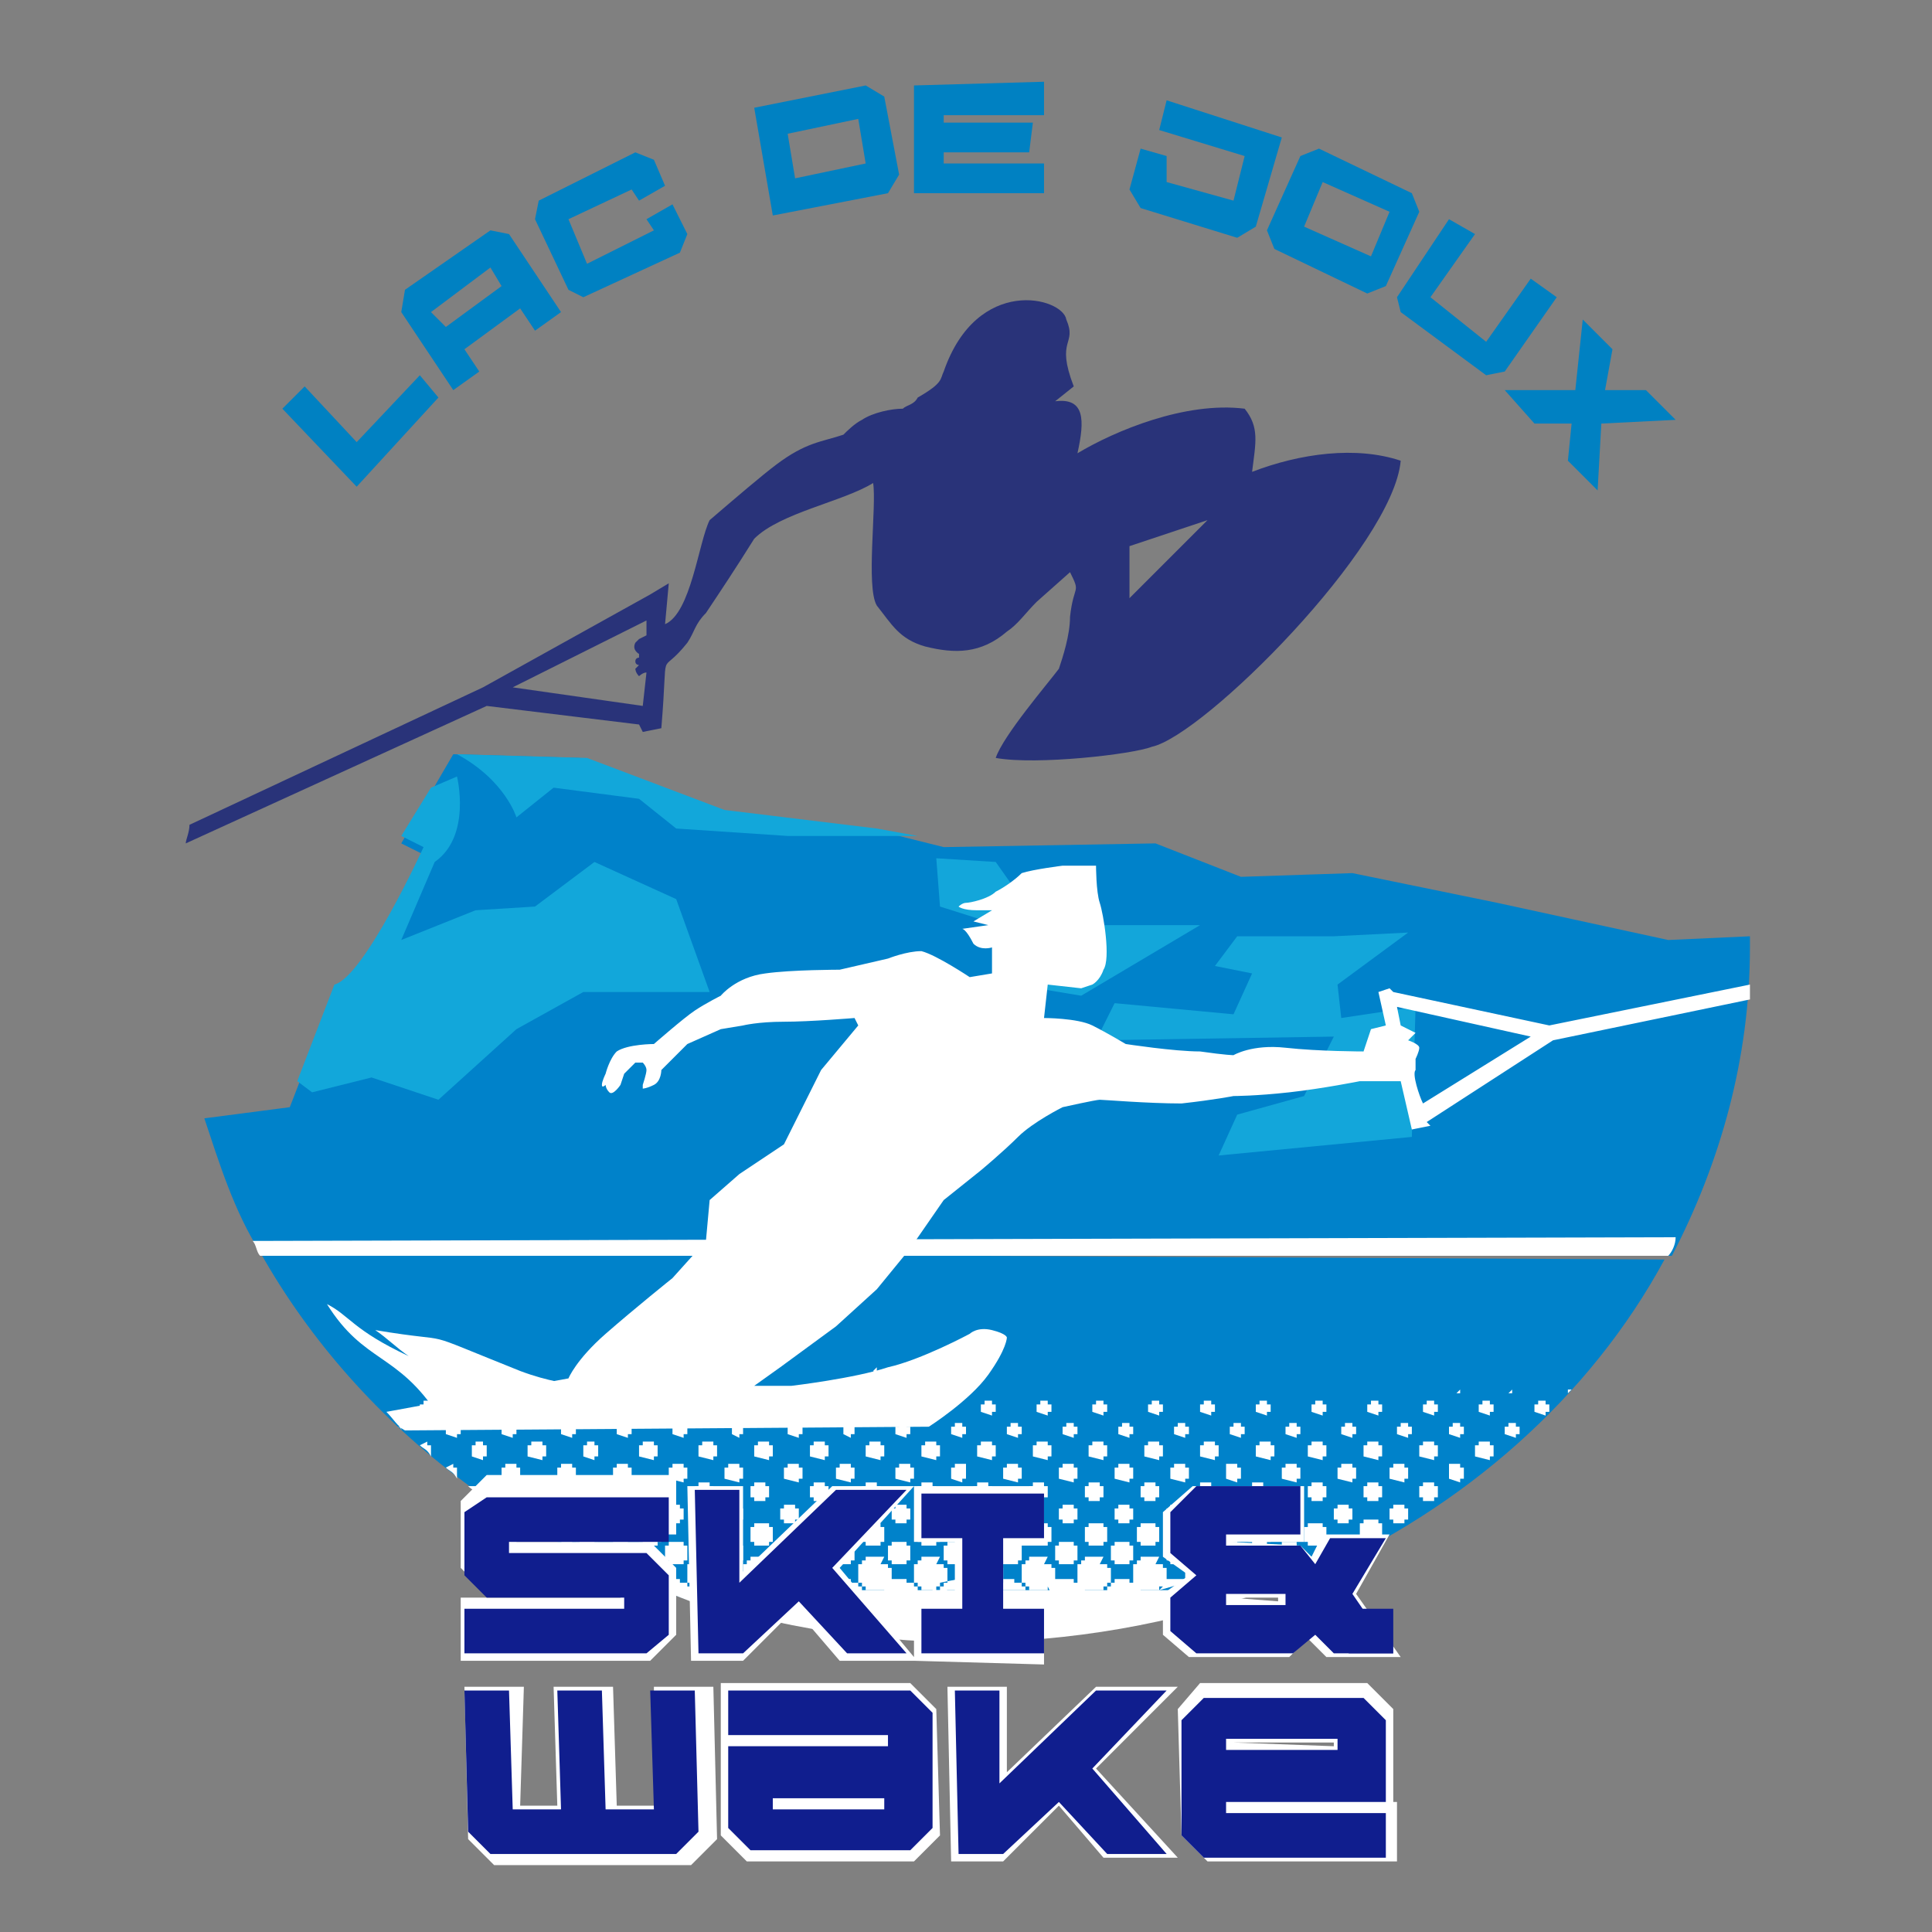 <?xml version="1.0" encoding="UTF-8"?> <!-- Generator: Adobe Illustrator 21.1.0, SVG Export Plug-In . SVG Version: 6.00 Build 0) --> <svg xmlns="http://www.w3.org/2000/svg" xmlns:xlink="http://www.w3.org/1999/xlink" version="1.1" id="Ebene_1" x="0px" y="0px" viewBox="0 0 52 52" style="enable-background:new 0 0 52 52;" xml:space="preserve"><rect x="0" y="0" width="52" height="52" fill="#808080" stroke="none"/> <style type="text/css"> .st0{fill:#0082CA;} .st1{fill:#FFFFFF;} .st2{fill:#12A7DA;} .st3{fill:#13A6DA;} .st4{fill:#101E8E;} .st5{fill:#293379;} .st6{fill:#0081C2;} </style> <path class="st0" d="M20.3,43.6l3.3-0.3l1.9-0.4l5.4,0.1l2.2-0.7l2.2,0.1c4.1-1.8,7.5-4.8,9.5-8.5L7,33.7 C9.7,38.5,14.5,42.1,20.3,43.6z"></path> <path class="st1" d="M34.1,42.8c-2.5,0.9-5.3,1.4-8.1,1.4s-5.6-0.5-8.1-1.4H34.1z"></path> <path class="st1" d="M20.3,43.6l2.4-0.3v-0.1h0.1v0.1l0.9-0.1l1.5-0.3h-0.5v-0.2h-0.1v-0.1h-0.2v-0.1H24v0.1h-0.1v0.1h-0.1v0.2h-0.6 v-0.2h-0.1v-0.1h-0.2v-0.1h-0.5v0.1h-0.1v0.1h-0.1v0.2h-0.6v-0.2h-0.1v-0.1h-0.2v-0.1H21v0.1h-0.1v0.1h-0.1v0.3l0,0v-0.1h-0.6v-0.2 h-0.1v-0.1h-0.2v-0.1h-0.5v0.1h-0.1v0.1h-0.1v0.2h-0.6v-0.2h-0.1v-0.1h-0.2v-0.1h-0.5v0.1h-0.1v0.1h-0.1l0,0 c0.7,0.3,1.2,0.5,1.9,0.7v-0.1h0.1V43l0,0C20,43.4,20.2,43.5,20.3,43.6L20.3,43.6z M25.2,42.9l0.3-0.1h0.6v-0.1h-0.1v-0.1h-0.2v-0.1 l-0.5,0.1v0.1h-0.1v0.1h-0.1V42.9L25.2,42.9z M26.7,42.8h0.9v-0.1h-0.1v-0.1h-0.2v-0.1h-0.5v0.1h-0.1v0.1h-0.1L26.7,42.8L26.7,42.8z M28.3,42.9h0.9v-0.2h-0.1v-0.1h-0.2v-0.1h-0.5v0.1h-0.1v0.1h-0.1L28.3,42.9L28.3,42.9z M29.8,42.9H31h0.1h-0.4v-0.2h-0.1v-0.1h-0.2 v-0.1H30v0.1h-0.1v0.1h-0.1L29.8,42.9L29.8,42.9z M31.2,42.8l0.7-0.2v-0.1h-0.5v0.1h-0.1v0.1L31.2,42.8L31.2,42.8L31.2,42.8z M32.1,42.6l0.8-0.3v-0.2h-0.1V42h-0.2v-0.1h-0.5V42h-0.1v0.1h-0.1v0.5L32.1,42.6L32.1,42.6L32.1,42.6z M33.4,42.3h0.9v-0.1h-0.1V42 h-0.2v-0.1h-0.5V42h-0.1v0.1h-0.1L33.4,42.3L33.4,42.3z M35,42.3h0.4c0.1-0.1,0.3-0.1,0.4-0.2V42h-0.2v-0.1h-0.5V42H35v0.1h-0.1 L35,42.3L35,42.3z M35.9,42c0.2-0.1,0.3-0.2,0.5-0.3v-0.1h-0.1v-0.1h-0.4v0.1h-0.1V42H35.9L35.9,42L35.9,42z M36.9,41.5 c0.1-0.1,0.3-0.1,0.3-0.2V41h-0.1v-0.1h-0.4V41h-0.1v0.4h0.1v0.1H36.9L36.9,41.5z M42.2,37.5c0.1-0.1,0.1-0.1,0.1-0.1l0,0l0,0h-0.1 l0,0l0,0L42.2,37.5L42.2,37.5L42.2,37.5L42.2,37.5z M10.7,38.4c0.1,0,0.1,0.1,0.1,0.1v-0.1H10.7L10.7,38.4L10.7,38.4L10.7,38.4z M11.3,38.9c0.1,0.1,0.2,0.1,0.3,0.3v-0.3h-0.1v-0.1L11.3,38.9L11.3,38.9L11.3,38.9z M12,39.5c0.1,0.1,0.2,0.1,0.3,0.3v-0.3h-0.1 v-0.1L12,39.5L12,39.5L12,39.5L12,39.5z M12.6,40c0.1,0.1,0.3,0.2,0.5,0.3l0,0V40H13V40L12.6,40L12.6,40L12.6,40L12.6,40z M13.5,40.6c0.1,0.1,0.3,0.1,0.4,0.3v-0.3h-0.1v-0.1L13.5,40.6L13.5,40.6L13.5,40.6L13.5,40.6z M14.1,41c0.2,0.1,0.3,0.2,0.5,0.3V41 h-0.1v-0.1h-0.4L14.1,41L14.1,41z M15.1,41.5c0.1,0.1,0.3,0.1,0.4,0.2v-0.1h-0.1v-0.1L15.1,41.5L15.1,41.5z M15.9,42 c0.1,0,0.1,0.1,0.1,0.1V42H15.9L15.9,42z M16.1,42.1c0.1,0,0.1,0.1,0.1,0.1v-0.1H16.1L16.1,42.1z M16.3,42.1L16.3,42.1L16.3,42.1 L16.3,42.1L16.3,42.1z M17,42.4v-0.3h0.1v-0.1h0.1v-0.1h0.5v0.1h0.2v0.1h0.1v0.4h-0.1v0.1h-0.1v0.1C17.4,42.6,17.2,42.5,17,42.4 L17,42.4z M19.1,42.1h0.2v0.1h0.1v0.4h-0.1v0.1h-0.1v0.1h-0.5v-0.1h-0.1v-0.1h-0.1v-0.5h0.1v-0.1h0.1v-0.1h0.5L19.1,42.1L19.1,42.1z M20.6,42.1h0.2v0.1h0.1v0.4h-0.1v0.1h-0.1v0.1h-0.5v-0.1h-0.1v-0.1H20v-0.5h0.1v-0.1h0.1v-0.1h0.5L20.6,42.1L20.6,42.1z M22.2,42.1 h0.2v0.1h0.1v0.4h-0.1v0.1h-0.1v0.1h-0.5v-0.1h-0.1v-0.1h-0.1v-0.5h0.1v-0.1h0.1v-0.1h0.5L22.2,42.1L22.2,42.1z M23.7,42.1h0.2v0.1 h0.1v0.4h-0.1v0.1h-0.1v0.1h-0.5v-0.1h-0.1v-0.1h-0.1v-0.5h0.1v-0.1h0.1v-0.1h0.5L23.7,42.1L23.7,42.1z M25.2,42.1h0.2v0.1h0.1v0.4 h-0.1v0.1h-0.1v0.1h-0.5v-0.1h-0.1v-0.1h-0.1v-0.5h0.1v-0.1h0.1v-0.1h0.5L25.2,42.1L25.2,42.1z M26.7,42.1h0.2v0.1h0.1v0.4h-0.1v0.1 h-0.1v0.1h-0.5v-0.1h-0.1v-0.1H26v-0.5h0.1v-0.1h0.1v-0.1h0.5V42.1L26.7,42.1z M28.1,42.1h0.2v0.1h0.1v0.4h-0.1v0.1h-0.1v0.1h-0.5 v-0.1h-0.1v-0.1h-0.1v-0.5h0.1v-0.1h0.1v-0.1h0.5L28.1,42.1L28.1,42.1z M29.6,42.1h0.2v0.1h0.1v0.4h-0.1v0.1h-0.1v0.1h-0.5v-0.1 h-0.1v-0.1H29v-0.5h0.1v-0.1h0.1v-0.1h0.5L29.6,42.1L29.6,42.1z M31.1,42.1h0.2v0.1h0.1v0.4h-0.1v0.1h-0.1v0.1h-0.5v-0.1h-0.1v-0.1 h-0.1v-0.5h0.1v-0.1h0.1v-0.1h0.5L31.1,42.1L31.1,42.1z M21.3,43.2v0.1h-0.1v-0.1H21.3L21.3,43.2z M16.2,41.5H16v0.1h-0.4v-0.1h-0.1 v-0.4h0.1v-0.1H16v0.1h0.1V41.5L16.2,41.5z M17.8,41.5h-0.1v0.1h-0.4v-0.1h-0.1v-0.4h0.1v-0.1h0.4v0.1h0.1V41.5L17.8,41.5z M19.3,41.5h-0.1v0.1h-0.4v-0.1h-0.1v-0.4h0.1v-0.1h0.4v0.1h0.1V41.5L19.3,41.5z M20.8,41.5h-0.1v0.1h-0.4v-0.1h-0.1v-0.4h0.1v-0.1 h0.4v0.1h0.1V41.5L20.8,41.5z M22.3,41.5h-0.1v0.1h-0.4v-0.1h-0.1v-0.4h0.1v-0.1h0.4v0.1h0.1V41.5L22.3,41.5z M23.8,41.5h-0.1v0.1 h-0.4v-0.1h-0.1v-0.4h0.1v-0.1h0.4v0.1h0.1V41.5L23.8,41.5z M25.3,41.5h-0.1v0.1h-0.4v-0.1h-0.1v-0.4h0.1v-0.1h0.4v0.1h0.1V41.5 L25.3,41.5z M26.7,41.5h-0.1v0.1h-0.4v-0.1h-0.1v-0.4h0.1v-0.1h0.4v0.1h0.1V41.5L26.7,41.5z M28.3,41.5h-0.1v0.1h-0.4v-0.1h-0.1 v-0.4h0.1v-0.1h0.4v0.1h0.1V41.5L28.3,41.5z M29.8,41.5h-0.1v0.1h-0.4v-0.1h-0.1v-0.4h0.1v-0.1h0.4v0.1h0.1V41.5L29.8,41.5z M31.2,41.5h-0.1v0.1h-0.4v-0.1h-0.1v-0.4h0.1v-0.1h0.4v0.1h0.1V41.5L31.2,41.5z M32.7,41.5h-0.1v0.1h-0.4v-0.1h-0.1v-0.4h0.1v-0.1 h0.4v0.1h0.1V41.5L32.7,41.5z M34.2,41.5h-0.1v0.1h-0.4v-0.1h-0.1v-0.4h0.1v-0.1h0.4v0.1h0.1V41.5L34.2,41.5z M35.7,41.5h-0.1v0.1 h-0.4v-0.1h-0.1v-0.4h0.1v-0.1h0.4v0.1h0.1V41.5L35.7,41.5z M17,42h-0.1v0.1h-0.4V42h-0.1v-0.4h0.1v-0.1h0.4v0.1H17V42L17,42z M18.5,42v-0.4h-0.1v-0.1h-0.4v0.1h-0.1V42h0.1v0.1h0.4V42H18.5L18.5,42z M20,42v-0.4h-0.1v-0.1h-0.4v0.1h-0.1V42h0.1v0.1h0.4V42H20 L20,42z M21.6,42v-0.4h-0.1v-0.1H21v0.1h-0.1V42H21v0.1h0.4V42H21.6L21.6,42z M23,42v-0.4h-0.1v-0.1h-0.4v0.1h-0.1V42h0.1v0.1h0.4 V42H23L23,42z M24.5,42v-0.4h-0.1v-0.1H24v0.1h-0.1V42H24v0.1h0.4V42H24.5L24.5,42z M26,42v-0.4h-0.1v-0.1h-0.4v0.1h-0.1V42h0.1v0.1 h0.4V42H26L26,42z M27.5,42v-0.4h-0.1v-0.1H27v0.1h-0.1V42H27v0.1h0.4V42H27.5L27.5,42z M29,42v-0.4h-0.1v-0.1h-0.4v0.1h-0.1V42h0.1 v0.1h0.4V42H29L29,42z M30.5,42v-0.4h-0.1v-0.1H30v0.1h-0.1V42H30v0.1h0.4V42H30.5L30.5,42z M32,42h-0.1v0.1h-0.4V42h-0.1v-0.4h0.1 v-0.1h0.4v0.1H32V42L32,42z M33.4,42h-0.1v0.1h-0.4V42h-0.1v-0.4h0.1v-0.1h0.4v0.1h0.1V42L33.4,42z M35,42h-0.1v0.1h-0.4V42h-0.1 v-0.4h0.1v-0.1h0.4v0.1H35V42L35,42z M14.1,40.3V40h0.1v-0.1h0.3v0.1h0.1v0.3h-0.1v0.1h-0.3v-0.1L14.1,40.3L14.1,40.3z M15.7,40.3 V40h0.1v-0.1h0.3v0.1h0.1v0.3h-0.1v0.1h-0.3v-0.1L15.7,40.3L15.7,40.3z M17.2,40.3V40h0.1v-0.1h0.3v0.1h0.1v0.3h-0.1v0.1h-0.3v-0.1 L17.2,40.3L17.2,40.3z M18.7,40.3V40h0.1v-0.1h0.3v0.1h0.1v0.3h-0.1v0.1h-0.3v-0.1L18.7,40.3L18.7,40.3z M20.2,40.3V40h0.1v-0.1h0.3 v0.1h0.1v0.3h-0.1v0.1h-0.3v-0.1L20.2,40.3L20.2,40.3z M21.8,40.3V40h0.1v-0.1h0.3v0.1h0.1v0.3h-0.1v0.1h-0.3v-0.1L21.8,40.3 L21.8,40.3z M23.2,40.3V40h0.1v-0.1h0.3v0.1h0.1v0.3h-0.1v0.1h-0.3v-0.1L23.2,40.3L23.2,40.3z M24.7,40.3V40h0.1v-0.1h0.3v0.1h0.1 v0.3h-0.1v0.1h-0.3v-0.1L24.7,40.3L24.7,40.3z M26.2,40.3V40h0.1v-0.1h0.3v0.1h0.1v0.3h-0.1v0.1h-0.3v-0.1L26.2,40.3L26.2,40.3z M27.7,40.3V40h0.1v-0.1h0.3v0.1h0.1v0.3h-0.1v0.1h-0.3v-0.1L27.7,40.3L27.7,40.3z M29.2,40.3V40h0.1v-0.1h0.3v0.1h0.1v0.3h-0.1v0.1 h-0.3v-0.1L29.2,40.3L29.2,40.3z M30.7,40.3V40h0.1v-0.1h0.3v0.1h0.1v0.3h-0.1v0.1h-0.3v-0.1L30.7,40.3L30.7,40.3z M32.2,40.3V40 h0.1v-0.1h0.3v0.1h0.1v0.3h-0.1v0.1h-0.3v-0.1L32.2,40.3L32.2,40.3z M33.6,40.3V40h0.1v-0.1h0.3v0.1h0.1v0.3h-0.1v0.1h-0.3v-0.1 L33.6,40.3L33.6,40.3z M35.2,40.3V40h0.1v-0.1h0.3v0.1h0.1v0.3h-0.1v0.1h-0.3v-0.1L35.2,40.3L35.2,40.3z M36.7,40.3V40h0.1v-0.1h0.3 v0.1h0.1v0.3h-0.1v0.1h-0.3v-0.1L36.7,40.3L36.7,40.3z M38.2,40.3V40h0.1v-0.1h0.3v0.1h0.1v0.3h-0.1v0.1h-0.3v-0.1L38.2,40.3 L38.2,40.3z M14.9,40.9v-0.3h0.1v-0.1h0.3v0.1h0.1v0.3h-0.1v0.1h-0.3v-0.1L14.9,40.9L14.9,40.9z M16.4,40.9v-0.3h0.1v-0.1h0.3v0.1 H17v0.3h-0.1v0.1h-0.3v-0.1L16.4,40.9L16.4,40.9z M17.9,40.9v-0.3h0.1v-0.1h0.3v0.1h0.1v0.3h-0.1v0.1h-0.3v-0.1L17.9,40.9L17.9,40.9 z M19.5,40.9v-0.3h0.1v-0.1h0.3v0.1H20v0.3h-0.1v0.1h-0.3v-0.1L19.5,40.9L19.5,40.9z M21,40.9v-0.3h0.1v-0.1h0.3v0.1h0.1v0.3h-0.1 v0.1h-0.3v-0.1L21,40.9L21,40.9z M22.5,40.9v-0.3h0.1v-0.1h0.3v0.1H23v0.3h-0.1v0.1h-0.3v-0.1L22.5,40.9L22.5,40.9z M24,40.9v-0.3 h0.1v-0.1h0.3v0.1h0.1v0.3h-0.1v0.1h-0.3v-0.1L24,40.9L24,40.9z M25.4,40.9v-0.3h0.1v-0.1h0.3v0.1H26v0.3h-0.1v0.1h-0.3v-0.1 L25.4,40.9L25.4,40.9z M26.9,40.9v-0.3h0.1v-0.1h0.3v0.1h0.1v0.3h-0.1v0.1h-0.3v-0.1L26.9,40.9L26.9,40.9z M28.5,40.9v-0.3h0.1v-0.1 h0.3v0.1H29v0.3h-0.1v0.1h-0.3v-0.1L28.5,40.9L28.5,40.9z M30,40.9v-0.3h0.1v-0.1h0.3v0.1h0.1v0.3h-0.1v0.1h-0.3v-0.1L30,40.9 L30,40.9z M31.4,40.9v-0.3h0.1v-0.1h0.3v0.1h0.1v0.3h-0.1v0.1h-0.3v-0.1L31.4,40.9L31.4,40.9z M32.9,40.9v-0.3H33v-0.1h0.3v0.1h0.1 v0.3h-0.1v0.1H33v-0.1L32.9,40.9L32.9,40.9z M34.4,40.9v-0.3h0.1v-0.1h0.3v0.1H35v0.3h-0.1v0.1h-0.3v-0.1L34.4,40.9L34.4,40.9z M35.9,40.9v-0.3H36v-0.1h0.3v0.1h0.1v0.3h-0.1v0.1H36v-0.1L35.9,40.9L35.9,40.9z M37.4,40.9v-0.3h0.1v-0.1h0.3v0.1h0.1v0.3h-0.1 v0.1h-0.3v-0.1L37.4,40.9L37.4,40.9z M12.7,39.2v-0.3h0.1v-0.1H13v0.1h0.1v0.3H13v0.1L12.7,39.2L12.7,39.2L12.7,39.2L12.7,39.2z M14.2,39.2v-0.3h0.1v-0.1h0.3v0.1h0.1v0.3h-0.1v0.1L14.2,39.2L14.2,39.2L14.2,39.2L14.2,39.2z M15.7,39.2v-0.3h0.1v-0.1H16v0.1h0.1 v0.3H16v0.1L15.7,39.2L15.7,39.2L15.7,39.2L15.7,39.2z M17.2,39.2v-0.3h0.1v-0.1h0.3v0.1h0.1v0.3h-0.1v0.1L17.2,39.2L17.2,39.2 L17.2,39.2L17.2,39.2z M18.8,39.2v-0.3h0.1v-0.1h0.3v0.1h0.1v0.3h-0.1v0.1L18.8,39.2L18.8,39.2L18.8,39.2L18.8,39.2z M20.3,39.2 v-0.3h0.1v-0.1h0.3v0.1h0.1v0.3h-0.1v0.1L20.3,39.2L20.3,39.2L20.3,39.2L20.3,39.2z M21.8,39.2v-0.3h0.1v-0.1h0.3v0.1h0.1v0.3h-0.1 v0.1L21.8,39.2L21.8,39.2L21.8,39.2L21.8,39.2z M23.3,39.2v-0.3h0.1v-0.1h0.3v0.1h0.1v0.3h-0.1v0.1L23.3,39.2L23.3,39.2L23.3,39.2 L23.3,39.2z M24.8,39.2v-0.3h0.1v-0.1h0.3v0.1h0.1v0.3h-0.1v0.1L24.8,39.2L24.8,39.2L24.8,39.2L24.8,39.2z M26.3,39.2v-0.3h0.1v-0.1 h0.3v0.1h0.1v0.3h-0.1v0.1L26.3,39.2L26.3,39.2L26.3,39.2L26.3,39.2z M27.8,39.2v-0.3h0.1v-0.1h0.3v0.1h0.1v0.3h-0.1v0.1L27.8,39.2 L27.8,39.2L27.8,39.2L27.8,39.2z M29.3,39.2v-0.3h0.1v-0.1h0.3v0.1h0.1v0.3h-0.1v0.1L29.3,39.2L29.3,39.2L29.3,39.2L29.3,39.2z M30.8,39.2v-0.3h0.1v-0.1h0.3v0.1h0.1v0.3h-0.1v0.1L30.8,39.2L30.8,39.2L30.8,39.2L30.8,39.2z M32.3,39.2v-0.3h0.1v-0.1h0.3v0.1 h0.1v0.3h-0.1v0.1L32.3,39.2L32.3,39.2L32.3,39.2L32.3,39.2z M33.8,39.2v-0.3h0.1v-0.1h0.3v0.1h0.1v0.3h-0.1v0.1L33.8,39.2 L33.8,39.2L33.8,39.2L33.8,39.2z M35.2,39.2v-0.3h0.1v-0.1h0.3v0.1h0.1v0.3h-0.1v0.1L35.2,39.2L35.2,39.2L35.2,39.2L35.2,39.2z M36.7,39.2v-0.3h0.1v-0.1h0.3v0.1h0.1v0.3h-0.1v0.1L36.7,39.2L36.7,39.2L36.7,39.2L36.7,39.2z M38.2,39.2v-0.3h0.1v-0.1h0.3v0.1 h0.1v0.3h-0.1v0.1L38.2,39.2L38.2,39.2L38.2,39.2L38.2,39.2z M39.7,39.2v-0.3h0.1v-0.1h0.3v0.1h0.1v0.3h-0.1v0.1L39.7,39.2 L39.7,39.2L39.7,39.2L39.7,39.2z M13.5,39.8v-0.3h0.1v-0.1h0.3v0.1h0.1v0.3h-0.1v0.1L13.5,39.8L13.5,39.8L13.5,39.8L13.5,39.8z M15,39.8v-0.3h0.1v-0.1h0.3v0.1h0.1v0.3h-0.1v0.1L15,39.8L15,39.8L15,39.8L15,39.8z M16.5,39.8v-0.3h0.1v-0.1h0.3v0.1h0.1v0.3h-0.1 v0.1L16.5,39.8L16.5,39.8L16.5,39.8L16.5,39.8z M18,39.8v-0.3h0.1v-0.1h0.3v0.1h0.1v0.3h-0.1v0.1L18,39.8L18,39.8L18,39.8L18,39.8z M19.5,39.8v-0.3h0.1v-0.1h0.3v0.1h0.1v0.3h-0.1v0.1L19.5,39.8L19.5,39.8L19.5,39.8L19.5,39.8z M21.1,39.8v-0.3h0.1v-0.1h0.3v0.1 h0.1v0.3h-0.1v0.1L21.1,39.8L21.1,39.8L21.1,39.8L21.1,39.8z M22.5,39.8v-0.3h0.1v-0.1h0.3v0.1h0.1v0.3h-0.1v0.1L22.5,39.8 L22.5,39.8L22.5,39.8L22.5,39.8z M24.1,39.8v-0.3h0.1v-0.1h0.3v0.1h0.1v0.3h-0.1v0.1L24.1,39.8L24.1,39.8L24.1,39.8L24.1,39.8z M25.6,39.8v-0.3h0.1v-0.1h0.3v0.1H26v0.3h-0.1v0.1L25.6,39.8L25.6,39.8L25.6,39.8L25.6,39.8z M27,39.8v-0.3h0.1v-0.1h0.3v0.1h0.1 v0.3h-0.1v0.1L27,39.8L27,39.8L27,39.8L27,39.8z M28.5,39.8v-0.3h0.1v-0.1h0.3v0.1h0.1v0.3h-0.1v0.1L28.5,39.8L28.5,39.8L28.5,39.8 L28.5,39.8z M30,39.8v-0.3h0.1v-0.1h0.3v0.1h0.1v0.3h-0.1v0.1L30,39.8L30,39.8L30,39.8L30,39.8z M31.5,39.8v-0.3h0.1v-0.1h0.3v0.1 h0.1v0.3h-0.1v0.1L31.5,39.8L31.5,39.8L31.5,39.8L31.5,39.8z M33,39.8v-0.3H33v-0.1h0.3v0.1h0.1v0.3h-0.1v0.1L33,39.8L33,39.8 L33,39.8L33,39.8z M34.5,39.8v-0.3h0.1v-0.1h0.3v0.1h0.1v0.3h-0.1v0.1L34.5,39.8L34.5,39.8L34.5,39.8L34.5,39.8z M36,39.8v-0.3h0.1 v-0.1h0.3v0.1h0.1v0.3h-0.1v0.1L36,39.8L36,39.8L36,39.8L36,39.8z M37.4,39.8v-0.3h0.1v-0.1h0.3v0.1h0.1v0.3h-0.1v0.1L37.4,39.8 L37.4,39.8L37.4,39.8L37.4,39.8z M39,39.8v-0.3H39v-0.1h0.3v0.1h0.1v0.3h-0.1v0.1L39,39.8L39,39.8L39,39.8L39,39.8z M11.3,38v-0.2 h0.1v-0.1h0.2v0.1h0.1V38h-0.1v0.1L11.3,38L11.3,38L11.3,38L11.3,38z M12.8,38v-0.2h0.1v-0.1H13v0.1h0.1V38H13v0.1L12.8,38L12.8,38 L12.8,38L12.8,38z M14.3,38v-0.2h0.1v-0.1h0.2v0.1h0.1V38h-0.1v0.1L14.3,38L14.3,38L14.3,38L14.3,38z M15.8,38v-0.2h0.1v-0.1H16v0.1 h0.1V38H16v0.1L15.8,38L15.8,38L15.8,38L15.8,38z M17.4,38v-0.2h0.1v-0.1h0.2v0.1h0.1V38h-0.1v0.1L17.4,38L17.4,38L17.4,38L17.4,38z M18.9,38v-0.2h0.1v-0.1h0.2v0.1h0.1V38h-0.1v0.1L18.9,38L18.9,38L18.9,38L18.9,38z M20.4,38v-0.2h0.1v-0.1h0.2v0.1h0.1V38h-0.1v0.1 L20.4,38L20.4,38L20.4,38L20.4,38z M21.9,38v-0.2H22v-0.1h0.2v0.1h0.1V38h-0.1v0.1L21.9,38L21.9,38L21.9,38L21.9,38z M23.4,38v-0.2 h0.1v-0.1h0.2v0.1h0.1V38h-0.1v0.1L23.4,38L23.4,38L23.4,38L23.4,38z M24.9,38v-0.2H25v-0.1h0.2v0.1h0.1V38h-0.1v0.1L24.9,38 L24.9,38L24.9,38L24.9,38z M26.4,38v-0.2h0.1v-0.1h0.2v0.1h0.1V38h-0.1v0.1L26.4,38L26.4,38L26.4,38L26.4,38z M27.9,38v-0.2h0.1 v-0.1h0.2v0.1h0.1V38h-0.1v0.1L27.9,38L27.9,38L27.9,38L27.9,38z M29.4,38v-0.2h0.1v-0.1h0.2v0.1h0.1V38h-0.1v0.1L29.4,38L29.4,38 L29.4,38L29.4,38z M30.9,38v-0.2h0.1v-0.1h0.2v0.1h0.1V38h-0.1v0.1L30.9,38L30.9,38L30.9,38L30.9,38z M32.3,38v-0.2h0.1v-0.1h0.2 v0.1h0.1V38h-0.1v0.1L32.3,38L32.3,38L32.3,38L32.3,38z M33.8,38v-0.2h0.1v-0.1h0.2v0.1h0.1V38h-0.1v0.1L33.8,38L33.8,38L33.8,38 L33.8,38z M35.3,38v-0.2h0.1v-0.1h0.2v0.1h0.1V38h-0.1v0.1L35.3,38L35.3,38L35.3,38L35.3,38z M36.8,38v-0.2h0.1v-0.1h0.2v0.1h0.1V38 h-0.1v0.1L36.8,38L36.8,38L36.8,38L36.8,38z M38.3,38v-0.2h0.1v-0.1h0.2v0.1h0.1V38h-0.1v0.1L38.3,38L38.3,38L38.3,38L38.3,38z M39.8,38v-0.2h0.1v-0.1h0.2v0.1h0.1V38h-0.1v0.1L39.8,38L39.8,38L39.8,38L39.8,38z M41.3,38v-0.2h0.1v-0.1h0.2v0.1h0.1V38h-0.1v0.1 L41.3,38L41.3,38L41.3,38L41.3,38z M12,38.6v-0.2h0.1v-0.1h0.2v0.1h0.1v0.2h-0.1v0.1L12,38.6L12,38.6L12,38.6L12,38.6z M13.5,38.6 v-0.2h0.1v-0.1h0.2v0.1h0.1v0.2h-0.1v0.1L13.5,38.6L13.5,38.6L13.5,38.6L13.5,38.6z M15.1,38.6v-0.2h0.1v-0.1h0.2v0.1h0.1v0.2h-0.1 v0.1L15.1,38.6L15.1,38.6L15.1,38.6L15.1,38.6z M16.6,38.6v-0.2h0.1v-0.1h0.2v0.1h0.1v0.2h-0.1v0.1L16.6,38.6L16.6,38.6L16.6,38.6 L16.6,38.6z M18.1,38.6v-0.2h0.1v-0.1h0.2v0.1h0.1v0.2h-0.1v0.1L18.1,38.6L18.1,38.6L18.1,38.6L18.1,38.6z M19.7,38.6v-0.2h0.1v-0.1 h0.2v0.1H20v0.2h-0.1v0.1L19.7,38.6L19.7,38.6L19.7,38.6L19.7,38.6z M21.2,38.6v-0.2h0.1v-0.1h0.2v0.1h0.1v0.2h-0.1v0.1L21.2,38.6 L21.2,38.6L21.2,38.6L21.2,38.6z M22.7,38.6v-0.2h0.1v-0.1h0.2v0.1H23v0.2h-0.1v0.1L22.7,38.6L22.7,38.6L22.7,38.6L22.7,38.6z M24.1,38.6v-0.2h0.1v-0.1h0.2v0.1h0.1v0.2h-0.1v0.1L24.1,38.6L24.1,38.6L24.1,38.6L24.1,38.6z M25.6,38.6v-0.2h0.1v-0.1h0.2v0.1H26 v0.2h-0.1v0.1L25.6,38.6L25.6,38.6L25.6,38.6L25.6,38.6z M27.1,38.6v-0.2h0.1v-0.1h0.2v0.1h0.1v0.2h-0.1v0.1L27.1,38.6L27.1,38.6 L27.1,38.6L27.1,38.6z M28.6,38.6v-0.2h0.1v-0.1h0.2v0.1h0.1v0.2h-0.1v0.1L28.6,38.6L28.6,38.6L28.6,38.6L28.6,38.6z M30.1,38.6 v-0.2h0.1v-0.1h0.2v0.1h0.1v0.2h-0.1v0.1L30.1,38.6L30.1,38.6L30.1,38.6L30.1,38.6z M31.6,38.6v-0.2h0.1v-0.1h0.2v0.1h0.1v0.2h-0.1 v0.1L31.6,38.6L31.6,38.6L31.6,38.6L31.6,38.6z M33.1,38.6v-0.2h0.1v-0.1h0.2v0.1h0.1v0.2h-0.1v0.1L33.1,38.6L33.1,38.6L33.1,38.6 L33.1,38.6z M34.6,38.6v-0.2h0.1v-0.1h0.2v0.1h0.1v0.2h-0.1v0.1L34.6,38.6L34.6,38.6L34.6,38.6L34.6,38.6z M36.1,38.6v-0.2h0.1v-0.1 h0.2v0.1h0.1v0.2h-0.1v0.1L36.1,38.6L36.1,38.6L36.1,38.6L36.1,38.6z M37.6,38.6v-0.2h0.1v-0.1h0.2v0.1h0.1v0.2h-0.1v0.1L37.6,38.6 L37.6,38.6L37.6,38.6L37.6,38.6z M39,38.6v-0.2h0.1v-0.1h0.2v0.1h0.1v0.2h-0.1v0.1L39,38.6L39,38.6L39,38.6L39,38.6z M40.5,38.6 v-0.2h0.1v-0.1h0.2v0.1h0.1v0.2h-0.1v0.1L40.5,38.6L40.5,38.6L40.5,38.6L40.5,38.6z M9.9,36.9L9.9,36.9L9.9,36.9L9.9,36.9L9.9,36.9 L9.9,36.9L9.9,36.9L9.9,36.9L9.9,36.9L9.9,36.9L9.9,36.9L9.9,36.9L9.9,36.9L9.9,36.9z M11.4,36.9L11.4,36.9L11.4,36.9L11.4,36.9 L11.4,36.9L11.4,36.9L11.4,36.9L11.4,36.9L11.4,36.9L11.4,36.9L11.4,36.9L11.4,36.9L11.4,36.9L11.4,36.9z M12.8,36.9L12.8,36.9 L12.8,36.9L12.8,36.9L12.8,36.9L12.8,36.9L12.8,36.9L12.8,36.9L12.8,36.9L12.8,36.9L12.8,36.9L12.8,36.9L12.8,36.9L12.8,36.9z M14.4,36.9L14.4,36.9L14.4,36.9L14.4,36.9L14.4,36.9L14.4,36.9L14.4,36.9L14.4,36.9L14.4,36.9L14.4,36.9L14.4,36.9L14.4,36.9 L14.4,36.9L14.4,36.9z M15.9,36.9L15.9,36.9L15.9,36.9L15.9,36.9L15.9,36.9L15.9,36.9L15.9,36.9L15.9,36.9L15.9,36.9L15.9,36.9 L15.9,36.9L15.9,36.9L15.9,36.9L15.9,36.9z M17.4,36.9L17.4,36.9L17.4,36.9L17.4,36.9L17.4,36.9L17.4,36.9L17.4,36.9L17.4,36.9 L17.4,36.9L17.4,36.9L17.4,36.9L17.4,36.9L17.4,36.9L17.4,36.9z M18.9,36.9L18.9,36.9L18.9,36.9L18.9,36.9L18.9,36.9L18.9,36.9 L18.9,36.9L18.9,36.9L18.9,36.9L18.9,36.9L18.9,36.9L18.9,36.9L18.9,36.9L18.9,36.9z M20.4,36.9L20.4,36.9L20.4,36.9L20.4,36.9 l0.1-0.1l0,0l0,0V37l0,0l0,0L20.4,36.9L20.4,36.9L20.4,36.9L20.4,36.9z M22,36.9L22,36.9L22,36.9L22,36.9L22,36.9L22,36.9L22,36.9 L22,36.9L22,36.9L22,36.9L22,36.9L22,36.9L22,36.9L22,36.9z M23.5,36.9L23.5,36.9L23.5,36.9L23.5,36.9l0.1-0.1l0,0l0,0V37l0,0l0,0 L23.5,36.9L23.5,36.9L23.5,36.9L23.5,36.9z M25,36.9L25,36.9L25,36.9L25,36.9L25,36.9L25,36.9L25,36.9L25,36.9L25,36.9L25,36.9 L25,36.9L25,36.9L25,36.9L25,36.9z M26.5,36.9L26.5,36.9L26.5,36.9L26.5,36.9l0.1-0.1l0,0l0,0V37l0,0l0,0L26.5,36.9L26.5,36.9 L26.5,36.9L26.5,36.9z M27.9,36.9L27.9,36.9L27.9,36.9L27.9,36.9L27.9,36.9L27.9,36.9L27.9,36.9L27.9,36.9L27.9,36.9L27.9,36.9 L27.9,36.9L27.9,36.9L27.9,36.9L27.9,36.9z M29.4,36.9L29.4,36.9L29.4,36.9L29.4,36.9L29.4,36.9L29.4,36.9L29.4,36.9L29.4,36.9 L29.4,36.9L29.4,36.9L29.4,36.9L29.4,36.9L29.4,36.9L29.4,36.9z M30.9,36.9L30.9,36.9L30.9,36.9L30.9,36.9L30.9,36.9L30.9,36.9 L30.9,36.9L30.9,36.9L30.9,36.9L30.9,36.9L30.9,36.9L30.9,36.9L30.9,36.9L30.9,36.9z M32.5,36.9L32.5,36.9L32.5,36.9L32.5,36.9 L32.5,36.9L32.5,36.9L32.5,36.9L32.5,36.9L32.5,36.9L32.5,36.9L32.5,36.9L32.5,36.9L32.5,36.9L32.5,36.9z M33.9,36.9L33.9,36.9 L33.9,36.9L33.9,36.9L33.9,36.9L33.9,36.9L33.9,36.9L33.9,36.9L33.9,36.9L33.9,36.9L33.9,36.9L33.9,36.9L33.9,36.9L33.9,36.9z M35.4,36.9L35.4,36.9L35.4,36.9L35.4,36.9L35.4,36.9L35.4,36.9L35.4,36.9L35.4,36.9L35.4,36.9L35.4,36.9L35.4,36.9L35.4,36.9 L35.4,36.9L35.4,36.9z M36.9,36.9L36.9,36.9L36.9,36.9L36.9,36.9L36.9,36.9L36.9,36.9L36.9,36.9L36.9,36.9L36.9,36.9L36.9,36.9 L36.9,36.9L36.9,36.9L36.9,36.9L36.9,36.9z M38.4,36.9L38.4,36.9L38.4,36.9L38.4,36.9L38.4,36.9L38.4,36.9L38.4,36.9L38.4,36.9 L38.4,36.9L38.4,36.9L38.4,36.9L38.4,36.9L38.4,36.9L38.4,36.9z M39.9,36.9L39.9,36.9L39.9,36.9L39.9,36.9L39.9,36.9L39.9,36.9 L39.9,36.9L39.9,36.9L39.9,36.9L39.9,36.9L39.9,36.9L39.9,36.9L39.9,36.9L39.9,36.9z M41.4,36.9L41.4,36.9L41.4,36.9L41.4,36.9 L41.4,36.9L41.4,36.9L41.4,36.9L41.4,36.9L41.4,36.9L41.4,36.9L41.4,36.9L41.4,36.9L41.4,36.9L41.4,36.9z M10.6,37.5L10.6,37.5 L10.6,37.5L10.6,37.5L10.6,37.5L10.6,37.5L10.6,37.5L10.6,37.5L10.6,37.5L10.6,37.5L10.6,37.5L10.6,37.5L10.6,37.5L10.6,37.5z M12.1,37.5L12.1,37.5L12.1,37.5L12.1,37.5L12.1,37.5L12.1,37.5L12.1,37.5L12.1,37.5L12.1,37.5L12.1,37.5L12.1,37.5L12.1,37.5 L12.1,37.5L12.1,37.5z M13.6,37.5L13.6,37.5L13.6,37.5L13.6,37.5l0.1-0.1l0,0l0,0v0.1l0,0l0,0L13.6,37.5L13.6,37.5L13.6,37.5 L13.6,37.5z M15.1,37.5L15.1,37.5L15.1,37.5L15.1,37.5l0.1-0.1l0,0l0,0v0.1l0,0l0,0L15.1,37.5L15.1,37.5L15.1,37.5L15.1,37.5z M16.7,37.5L16.7,37.5L16.7,37.5L16.7,37.5L16.7,37.5L16.7,37.5L16.7,37.5L16.7,37.5L16.7,37.5L16.7,37.5L16.7,37.5L16.7,37.5 L16.7,37.5L16.7,37.5z M18.2,37.5L18.2,37.5L18.2,37.5L18.2,37.5L18.2,37.5L18.2,37.5L18.2,37.5L18.2,37.5L18.2,37.5L18.2,37.5 L18.2,37.5L18.2,37.5L18.2,37.5L18.2,37.5z M19.7,37.5L19.7,37.5L19.7,37.5L19.7,37.5L19.7,37.5L19.7,37.5L19.7,37.5L19.7,37.5 L19.7,37.5L19.7,37.5L19.7,37.5L19.7,37.5L19.7,37.5L19.7,37.5z M21.2,37.5L21.2,37.5L21.2,37.5L21.2,37.5L21.2,37.5L21.2,37.5 L21.2,37.5L21.2,37.5L21.2,37.5L21.2,37.5L21.2,37.5L21.2,37.5L21.2,37.5L21.2,37.5z M22.7,37.5L22.7,37.5L22.7,37.5L22.7,37.5 L22.7,37.5L22.7,37.5L22.7,37.5L22.7,37.5L22.7,37.5L22.7,37.5L22.7,37.5L22.7,37.5L22.7,37.5L22.7,37.5z M24.3,37.5L24.3,37.5 L24.3,37.5L24.3,37.5L24.3,37.5L24.3,37.5L24.3,37.5L24.3,37.5L24.3,37.5L24.3,37.5L24.3,37.5L24.3,37.5L24.3,37.5L24.3,37.5z M25.7,37.5L25.7,37.5L25.7,37.5L25.7,37.5L25.7,37.5L25.7,37.5L25.7,37.5L25.7,37.5L25.7,37.5L25.7,37.5L25.7,37.5L25.7,37.5 L25.7,37.5L25.7,37.5z M27.2,37.5L27.2,37.5L27.2,37.5L27.2,37.5L27.2,37.5L27.2,37.5L27.2,37.5L27.2,37.5L27.2,37.5L27.2,37.5 L27.2,37.5L27.2,37.5L27.2,37.5L27.2,37.5z M28.7,37.5L28.7,37.5L28.7,37.5L28.7,37.5L28.7,37.5L28.7,37.5L28.7,37.5L28.7,37.5 L28.7,37.5L28.7,37.5L28.7,37.5L28.7,37.5L28.7,37.5L28.7,37.5z M30.2,37.5L30.2,37.5L30.2,37.5L30.2,37.5L30.2,37.5L30.2,37.5 L30.2,37.5L30.2,37.5L30.2,37.5L30.2,37.5L30.2,37.5L30.2,37.5L30.2,37.5L30.2,37.5z M31.7,37.5L31.7,37.5L31.7,37.5L31.7,37.5 L31.7,37.5L31.7,37.5L31.7,37.5L31.7,37.5L31.7,37.5L31.7,37.5L31.7,37.5L31.7,37.5L31.7,37.5L31.7,37.5z M33.2,37.5L33.2,37.5 L33.2,37.5L33.2,37.5L33.2,37.5L33.2,37.5L33.2,37.5L33.2,37.5L33.2,37.5L33.2,37.5L33.2,37.5L33.2,37.5L33.2,37.5L33.2,37.5z M34.7,37.5L34.7,37.5L34.7,37.5L34.7,37.5L34.7,37.5L34.7,37.5L34.7,37.5L34.7,37.5L34.7,37.5L34.7,37.5L34.7,37.5L34.7,37.5 L34.7,37.5L34.7,37.5z M36.1,37.5L36.1,37.5L36.1,37.5L36.1,37.5L36.1,37.5L36.1,37.5L36.1,37.5L36.1,37.5L36.1,37.5L36.1,37.5 L36.1,37.5L36.1,37.5L36.1,37.5L36.1,37.5z M37.6,37.5L37.6,37.5L37.6,37.5L37.6,37.5L37.6,37.5L37.6,37.5L37.6,37.5L37.6,37.5 L37.6,37.5L37.6,37.5L37.6,37.5L37.6,37.5L37.6,37.5L37.6,37.5z M39.2,37.5L39.2,37.5L39.2,37.5L39.2,37.5l0.1-0.1l0,0l0,0v0.1l0,0 l0,0L39.2,37.5L39.2,37.5L39.2,37.5L39.2,37.5z M40.6,37.5L40.6,37.5L40.6,37.5L40.6,37.5l0.1-0.1l0,0l0,0v0.1l0,0l0,0L40.6,37.5 L40.6,37.5L40.6,37.5z"></path> <path class="st0" d="M7.8,29.8L9,26.7c0.8-0.3,2.4-3.7,2.4-3.7l-0.6-0.3l1.4-2.4l3.4,0.1l3.7,1.4l4.1,0.5l2,0.5l5.7-0.1l2.3,0.9 l3-0.1l3.9,0.8l4.6,1l2.2-0.1c0,0.1,0,0.2,0,0.3c0,3-0.8,5.8-2.1,8.3L7,33.7c-0.7-1.1-1.1-2.4-1.5-3.6L7.8,29.8z"></path> <path class="st2" d="M8.4,29.4l1.6-0.4l1.8,0.6l2.1-1.9l1.8-1h3.4l-0.9-2.5L16,23.2l-1.6,1.2l-1.6,0.1l-2,0.8l0.9-2.1 c1-0.7,0.6-2.3,0.6-2.3l-0.7,0.3l-0.8,1.3l0.6,0.3c0,0-1.6,3.5-2.4,3.7l-1,2.6L8.4,29.4z"></path> <path class="st2" d="M12.3,20.3c1.3,0.7,1.6,1.7,1.6,1.7l1-0.8l2.3,0.3l1,0.8l3,0.2h3.5l-1.1-0.2l-4.1-0.5l-3.7-1.4L12.3,20.3 L12.3,20.3z"></path> <path class="st3" d="M25.2,23.1l0.1,1.3l1.9,0.6l0.1,1.5l1.8,0.3l3.2-1.9h-4.3l-1.2-1.7L25.2,23.1L25.2,23.1z M33.3,25.2h2.6l2-0.1 l-1.9,1.4l0.1,0.9l2-0.3l-0.1,3.5l-5.2,0.5l0.5-1.1l1.8-0.5l0.8-1.6l-6.4,0.1L30,27l3.2,0.3l0.5-1.1L32.7,26L33.3,25.2z"></path> <path class="st1" d="M44.9,33.8H7c-0.1-0.1-0.1-0.3-0.2-0.4l38.3-0.1C45.1,33.5,45,33.7,44.9,33.8z"></path> <g> <path class="st1" d="M24.6,44.7h-2l-1.2-1.4L20,44.7h-1.4L18.5,40H20v2.3l2.4-2.3h2.1l0,0h3.6v1.6h-1.1v1.6h1.1v1.6L24.6,44.7 L24.6,44.7z M24.6,44.6v-1.5h1.1v-1.6h-1.1V40l-2,2.2L24.6,44.6L24.6,44.6z M13.9,41.5L13.9,41.5h3.6l0.7,0.7v1.8l-0.7,0.7h-5.1V43 h4.3v-0.1h-3.6l-0.7-0.7v-1.8l0.7-0.7h5.1v1.6h-4.3V41.5z M14,48.6h1l-0.1-3.2h1.6l0.1,3.2h1v-3.2h1.6l0.1,4.1l-0.7,0.7h-5.3 l-0.7-0.7l-0.1-4.1h1.6L14,48.6L14,48.6z M23.7,47L23.7,47l-4.3-0.1v-1.6h5.1l0.7,0.7l0.1,3.4l-0.7,0.7h-4.5l-0.7-0.7v-2.5L23.7,47 L23.7,47z M29.5,47.6l2.2,2.4h-2l-1.2-1.4L27,50.1h-1.4l-0.1-4.7h1.6v2.3l2.4-2.3h2.2L29.5,47.6L29.5,47.6z M33.2,48.5h4.3V46 l-0.7-0.7h-4.5L31.7,46l0.1,3.4l0.7,0.7h5.1v-1.6L33.2,48.5L33.2,48.5L33.2,48.5z M21,48.5L21,48.5h2.7l0,0H21L21,48.5z M33.2,46.9 h2.7V47L33.2,46.9L33.2,46.9z"></path> </g> <path class="st4" d="M12.5,40.7v1.7l0.6,0.6h3.7v0.3h-4.3v1.2h4.9L18,44v-1.6l-0.6-0.6h-3.7v-0.3H18v-1.2h-4.9L12.5,40.7L12.5,40.7z M22.5,40.1l-2.6,2.5v-2.5h-1.2l0.1,4.4h1.2l1.5-1.4l1.3,1.4h1.6l-2-2.3l2-2.1H22.5L22.5,40.1z M24.8,44.5h3.3v-1.2H27v-1.9h1.1 v-1.2h-3.3v1.2h1.1v1.9h-1.1V44.5L24.8,44.5z M13.2,49.9l-0.6-0.6l-0.1-3.8h1.2l0.1,3.2h1.3l-0.1-3.2h1.2l0.1,3.2h1.3l-0.1-3.2h1.2 l0.1,3.8l-0.6,0.6H13.2L13.2,49.9z M25.1,46.1l-0.6-0.6h-4.9v1.2h4.3v0.3h-4.3v2.2l0.6,0.6h4.3l0.6-0.6V46.1L25.1,46.1z M20.8,48.4 h3v0.3h-3V48.4L20.8,48.4z M29.5,45.5L26.9,48v-2.5h-1.2l0.1,4.4h1.2l1.5-1.4l1.3,1.4h1.6l-2-2.3l2-2.1H29.5L29.5,45.5z M31.8,49.4 l0.6,0.6h4.9v-1.2H33v-0.3h4.3v-2.2l-0.6-0.6h-4.3l-0.6,0.6V49.4L31.8,49.4z M33,46.8h3v0.3h-3V46.8z"></path> <path class="st1" d="M41.7,27.6l5.4-1.1c0,0.1,0,0.3,0,0.4L41.8,28l-3.4,2.2l0.1,0.1L38,30.4l-0.3-1.3c-0.3,0-0.7,0-0.7,0h-0.4 c0,0-1,0.2-1.9,0.3s-1.5,0.1-1.5,0.1s-0.5,0.1-1.4,0.2c-0.9,0-2.1-0.1-2.2-0.1c-0.1,0-1,0.2-1,0.2s-0.8,0.4-1.2,0.8 c-0.4,0.4-1,0.9-1,0.9l-1,0.8l-0.9,1.3l-0.9,1.1l-1.1,1l-1.5,1.1l-0.7,0.5h1c0,0,1.7-0.2,2.6-0.5c0.9-0.2,2.2-0.9,2.2-0.9 s0.2-0.2,0.6-0.1c0.4,0.1,0.4,0.2,0.4,0.2s0,0.3-0.5,1c-0.5,0.7-1.6,1.4-1.6,1.4l-14.1,0.1c-0.2-0.1-0.3-0.3-0.5-0.5l4.9-0.9 c0,0,0.2-0.5,1-1.2c0.8-0.7,1.8-1.5,1.8-1.5l0.9-1l0.1-1.1l0.8-0.7l1.2-0.8l0.3-0.6l0.7-1.4l1-1.2L23,27.4c0,0-1.2,0.1-1.9,0.1 c-0.7,0-1.1,0.1-1.1,0.1l-0.6,0.1l-0.9,0.4l-0.7,0.7c0,0,0,0.3-0.2,0.4c-0.2,0.1-0.3,0.1-0.3,0.1v-0.1c0,0,0.1-0.3,0.1-0.4 c0-0.1-0.1-0.2-0.1-0.2h-0.2l-0.3,0.3l-0.1,0.3c0,0-0.2,0.3-0.3,0.2c-0.1-0.1-0.1-0.2-0.1-0.2s-0.1,0.1-0.1,0c0-0.1,0.1-0.3,0.1-0.3 s0.1-0.4,0.3-0.6c0.3-0.2,1-0.2,1-0.2s0.8-0.7,1.1-0.9c0.3-0.2,0.7-0.4,0.7-0.4s0.4-0.5,1.2-0.6c0.7-0.1,2-0.1,2-0.1l1.3-0.3 c0,0,0.5-0.2,0.9-0.2c0.4,0.1,1.3,0.7,1.3,0.7l0.6-0.1v-0.7c0,0-0.3,0.1-0.5-0.1C26,25,25.9,25,25.9,25l0.7-0.1l-0.4-0.1l0.5-0.3 c0,0-0.1,0-0.4,0c-0.4,0-0.5-0.1-0.5-0.1s0.1-0.1,0.2-0.1c0.1,0,0.6-0.1,0.8-0.3c0.2-0.1,0.5-0.3,0.7-0.5c0.3-0.1,1.1-0.2,1.1-0.2 h0.9c0,0,0,0.7,0.1,1c0.1,0.3,0.3,1.5,0.1,1.8c-0.1,0.3-0.3,0.4-0.3,0.4l-0.3,0.1l-0.9-0.1l-0.1,0.9c0,0,0.9,0,1.3,0.2 s0.9,0.5,0.9,0.5s1.3,0.2,2,0.2c0.7,0.1,0.9,0.1,0.9,0.1s0.5-0.3,1.4-0.2c0.9,0.1,2.1,0.1,2.1,0.1l0.2-0.6l0.4-0.1l-0.2-0.9l0.3-0.1 l0.1,0.1L41.7,27.6L41.7,27.6z M37.6,27.1l0.1,0.5l0.4,0.2L37.9,28c0,0,0.3,0.1,0.3,0.2c0,0.1-0.1,0.3-0.1,0.3v0.3 c-0.1,0.1,0.1,0.7,0.2,0.9l2.9-1.8L37.6,27.1z"></path> <path class="st1" d="M18,38c0.1,0,0.1-0.1,0.1,0.1h-6.3c-1.1-1.7-2-1.4-3-3c0.6,0.3,0.7,0.7,2.2,1.4c-0.3-0.2-0.6-0.5-0.9-0.7 c2.4,0.4,0.9-0.1,3.9,1.1c0.8,0.3,1.2,0.3,1.9,0.5C16.8,37.5,17.4,37.9,18,38z"></path> <path class="st5" d="M13.8,18.5l3.5,0.5l0.1-0.9c-0.1,0-0.2,0.1-0.2,0.1c-0.1-0.1-0.1-0.2-0.1-0.2l0.1-0.1c0,0-0.1,0-0.1-0.1 c0-0.1,0.1-0.1,0.1-0.1v-0.1c0,0-0.2-0.1-0.1-0.3c0.1-0.1,0.1-0.1,0.1-0.1l0.2-0.1v-0.4L13.8,18.5L13.8,18.5z M5,22.7 c0-0.1,0.1-0.3,0.1-0.5l7.9-3.7l4.5-2.5V16l0.5-0.3l-0.1,1.1c0.7-0.3,0.9-2.2,1.2-2.8c0.7-0.6,1.4-1.2,1.8-1.5 c0.8-0.6,1.2-0.6,1.8-0.8c0.1-0.1,0.3-0.3,0.5-0.4c0.3-0.2,0.8-0.3,1.1-0.3c0.1-0.1,0.3-0.1,0.4-0.3c0.7-0.4,0.6-0.5,0.7-0.7 c0.9-2.6,3.2-2,3.3-1.4c0.3,0.7-0.3,0.5,0.2,1.8l-0.5,0.4c0.8-0.1,0.8,0.5,0.6,1.4c1-0.6,2.9-1.4,4.5-1.2c0.4,0.5,0.3,0.9,0.2,1.7 c1.3-0.5,2.8-0.7,4-0.3c-0.2,2.3-5.3,7.4-6.7,7.7c-0.5,0.2-3.1,0.5-4.2,0.3c0.2-0.6,1.4-2,1.7-2.4c0.1-0.3,0.3-0.9,0.3-1.4 c0.1-0.9,0.3-0.6,0-1.2l-0.9,0.8c-0.3,0.3-0.5,0.6-0.8,0.8c-0.7,0.6-1.4,0.6-2.2,0.4c-0.7-0.2-0.9-0.6-1.3-1.1 c-0.3-0.5,0-2.7-0.1-3.3c-0.8,0.5-2.5,0.8-3.2,1.5c-0.5,0.8-0.9,1.4-1.3,2c-0.3,0.3-0.3,0.5-0.5,0.8c-0.8,1-0.5-0.1-0.7,2.3 l-0.5,0.1l-0.1-0.2l-4.1-0.5L5,22.7L5,22.7z M32.5,14l-2.1,0.7v1.4L32.5,14z"></path> <g> <g> <polygon class="st6" points="8.2,10.4 7.6,11 9.6,13.1 11.8,10.7 11.3,10.1 9.6,11.9 "></polygon> <path class="st6" d="M10.8,8.4l1.4,2.1l0.7-0.5l-0.4-0.6L14,8.3l0.4,0.6l0.7-0.5l-1.4-2.1l-0.5-0.1l-2.3,1.6L10.8,8.4L10.8,8.4z M11.6,8.4l1.6-1.2l0.3,0.5L12,8.8L11.6,8.4z"></path> <polygon class="st6" points="14.4,5.9 15.3,7.8 15.7,8 18.3,6.8 18.5,6.3 18.1,5.5 17.4,5.9 17.6,6.2 15.8,7.1 15.3,5.9 17,5.1 17.2,5.4 17.9,5 17.6,4.3 17.1,4.1 14.5,5.4 "></polygon> </g> <g> <path class="st6" d="M20.3,2.9l0.5,2.9l3.1-0.6l0.3-0.5l-0.4-2.1l-0.5-0.3L20.3,2.9L20.3,2.9z M21.2,3.6l1.9-0.4l0.2,1.2l-1.9,0.4 L21.2,3.6z"></path> <polygon class="st6" points="27.7,4.1 27.8,3.3 25.4,3.3 25.4,3.1 28.1,3.1 28.1,2.2 24.6,2.3 24.6,5.2 28.1,5.2 28.1,4.4 25.4,4.4 25.4,4.1 "></polygon> </g> <g> <path class="st6" d="M31.4,4.2L30.7,4l-0.3,1.1l0.3,0.5l2.6,0.8l0.5-0.3l0.7-2.4l-3.1-1l-0.2,0.8l2.3,0.7l-0.3,1.2l-1.8-0.5 L31.4,4.2L31.4,4.2z M35,4.2L35.5,4L38,5.2l0.2,0.5l-0.9,2l-0.5,0.2l-2.5-1.2l-0.2-0.5L35,4.2L35,4.2z M35.6,4.9l-0.5,1.2l1.8,0.8 l0.5-1.2L35.6,4.9L35.6,4.9z M37.7,8.4l2.3,1.7l0.5-0.1L41.9,8l-0.7-0.5l-1.2,1.7L38.5,8l1.2-1.7L39,5.9L37.6,8L37.7,8.4z"></path> <polygon class="st6" points="42.2,12.4 43,13.2 43.1,11.4 45.1,11.3 44.3,10.5 43.2,10.5 43.4,9.4 42.6,8.6 42.4,10.5 40.5,10.5 41.3,11.4 42.3,11.4 "></polygon> </g> </g> <g> <path class="st1" d="M33.1,41.5L33.1,41.5l1.9,0.1l0.3,0.3l0.3-0.6h1.8l-0.9,1.6l1.2,1.7h-2l-0.5-0.5l-0.5,0.5h-2.7L31.3,44v-1.1 l0.7-0.5l-0.7-0.5v-1.2l0.8-0.7h3v1.5H33.1L33.1,41.5z M33.1,43L33.1,43l1.3,0.1V43H33.1z"></path> </g> <path class="st4" d="M31.5,40.7v1.1l0.7,0.6L31.5,43v0.9l0.7,0.6h2.6l0.6-0.5l0.5,0.5h1.6l-1.1-1.6l0.9-1.5h-1.5l-0.4,0.7L35,41.6 h-2v-0.3h2V40h-2.8L31.5,40.7L31.5,40.7z M33,42.9h1.6v0.3H33V42.9z"></path> <rect x="36.3" y="43.3" class="st4" width="1.2" height="1.2"></rect> </svg> 